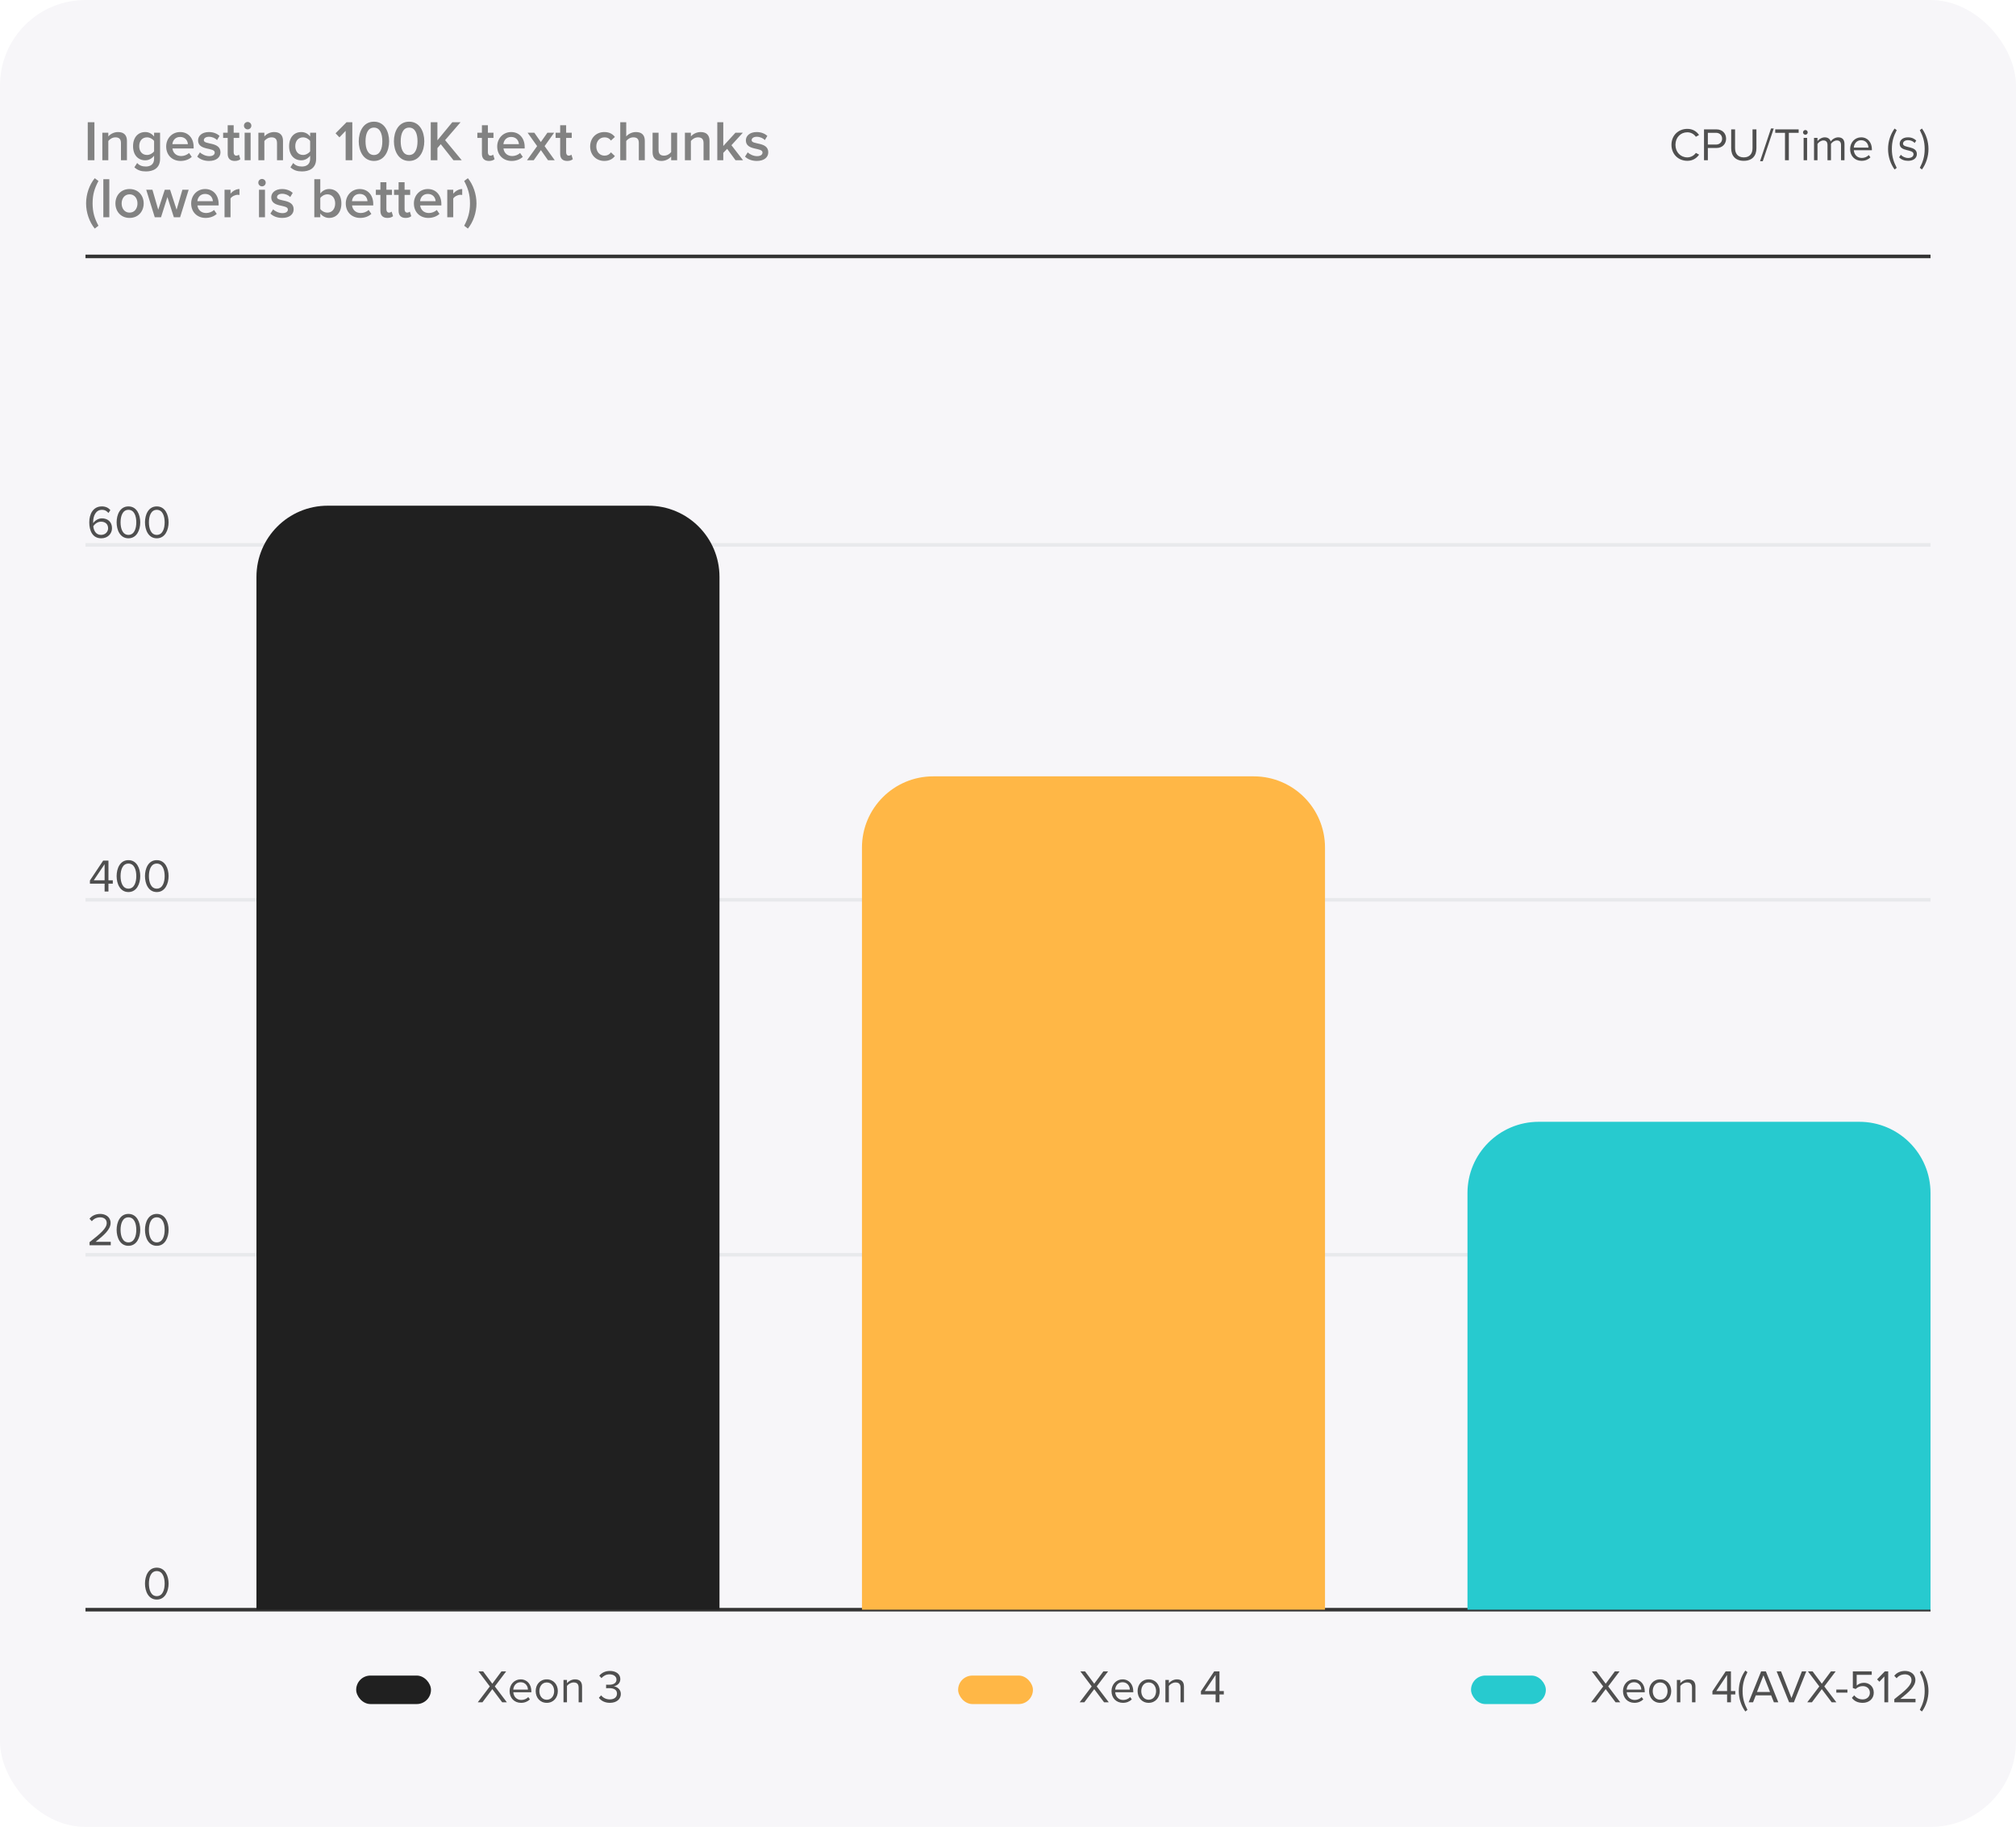 <svg width="566" height="513" viewBox="0 0 566 513" fill="none" xmlns="http://www.w3.org/2000/svg">
<rect width="566" height="513" rx="24" fill="#F7F6F9"/>
<path d="M24 153H542" stroke="#E8E9EC"/>
<path d="M24 252.668H542" stroke="#E8E9EC"/>
<path d="M24 352.332H542" stroke="#E8E9EC"/>
<path d="M24 452H542" stroke="#343434"/>
<path d="M28.416 151.156C25.985 151.156 25.062 149.037 25.062 146.671C25.062 144.331 26.154 142.199 28.598 142.199C29.703 142.199 30.457 142.615 30.99 143.239L30.444 144.045C30.002 143.525 29.495 143.161 28.598 143.161C26.908 143.161 26.154 144.864 26.154 146.567C26.154 146.684 26.154 146.788 26.154 146.905C26.531 146.307 27.493 145.553 28.611 145.553C30.171 145.553 31.445 146.476 31.445 148.322C31.445 149.817 30.301 151.156 28.416 151.156ZM28.364 150.194C29.703 150.194 30.353 149.18 30.353 148.361C30.353 147.087 29.469 146.489 28.364 146.489C27.493 146.489 26.661 147.022 26.193 147.776C26.284 148.855 26.856 150.194 28.364 150.194ZM36.058 151.156C33.679 151.156 32.743 148.777 32.743 146.671C32.743 144.552 33.679 142.199 36.058 142.199C38.424 142.199 39.373 144.552 39.373 146.671C39.373 148.777 38.424 151.156 36.058 151.156ZM36.058 150.194C37.709 150.194 38.268 148.4 38.268 146.671C38.268 144.942 37.709 143.161 36.058 143.161C34.407 143.161 33.848 144.942 33.848 146.671C33.848 148.4 34.407 150.194 36.058 150.194ZM44.018 151.156C41.639 151.156 40.703 148.777 40.703 146.671C40.703 144.552 41.639 142.199 44.018 142.199C46.384 142.199 47.333 144.552 47.333 146.671C47.333 148.777 46.384 151.156 44.018 151.156ZM44.018 150.194C45.669 150.194 46.228 148.4 46.228 146.671C46.228 144.942 45.669 143.161 44.018 143.161C42.367 143.161 41.808 144.942 41.808 146.671C41.808 148.4 42.367 150.194 44.018 150.194Z" fill="#4F4F4F"/>
<path d="M30.447 250.332H29.368V248.135H25.247V247.238L28.965 241.661H30.447V247.186H31.669V248.135H30.447V250.332ZM29.368 247.186V242.662L26.326 247.186H29.368ZM36.058 250.488C33.679 250.488 32.743 248.109 32.743 246.003C32.743 243.884 33.679 241.531 36.058 241.531C38.424 241.531 39.373 243.884 39.373 246.003C39.373 248.109 38.424 250.488 36.058 250.488ZM36.058 249.526C37.709 249.526 38.268 247.732 38.268 246.003C38.268 244.274 37.709 242.493 36.058 242.493C34.407 242.493 33.848 244.274 33.848 246.003C33.848 247.732 34.407 249.526 36.058 249.526ZM44.018 250.488C41.639 250.488 40.703 248.109 40.703 246.003C40.703 243.884 41.639 241.531 44.018 241.531C46.384 241.531 47.333 243.884 47.333 246.003C47.333 248.109 46.384 250.488 44.018 250.488ZM44.018 249.526C45.669 249.526 46.228 247.732 46.228 246.003C46.228 244.274 45.669 242.493 44.018 242.493C42.367 242.493 41.808 244.274 41.808 246.003C41.808 247.732 42.367 249.526 44.018 249.526Z" fill="#4F4F4F"/>
<path d="M31.093 349.668H25.14V348.797C28.259 346.353 29.962 344.91 29.962 343.415C29.962 342.297 29.04 341.829 28.142 341.829C27.102 341.829 26.297 342.271 25.79 342.921L25.127 342.232C25.79 341.348 26.921 340.867 28.142 340.867C29.585 340.867 31.055 341.686 31.055 343.415C31.055 345.183 29.261 346.795 26.843 348.706H31.093V349.668ZM36.058 349.824C33.679 349.824 32.743 347.445 32.743 345.339C32.743 343.22 33.679 340.867 36.058 340.867C38.424 340.867 39.373 343.22 39.373 345.339C39.373 347.445 38.424 349.824 36.058 349.824ZM36.058 348.862C37.709 348.862 38.268 347.068 38.268 345.339C38.268 343.61 37.709 341.829 36.058 341.829C34.407 341.829 33.848 343.61 33.848 345.339C33.848 347.068 34.407 348.862 36.058 348.862ZM44.018 349.824C41.639 349.824 40.703 347.445 40.703 345.339C40.703 343.22 41.639 340.867 44.018 340.867C46.384 340.867 47.333 343.22 47.333 345.339C47.333 347.445 46.384 349.824 44.018 349.824ZM44.018 348.862C45.669 348.862 46.228 347.068 46.228 345.339C46.228 343.61 45.669 341.829 44.018 341.829C42.367 341.829 41.808 343.61 41.808 345.339C41.808 347.068 42.367 348.862 44.018 348.862Z" fill="#4F4F4F"/>
<path d="M44.018 449.156C41.639 449.156 40.703 446.777 40.703 444.671C40.703 442.552 41.639 440.199 44.018 440.199C46.384 440.199 47.333 442.552 47.333 444.671C47.333 446.777 46.384 449.156 44.018 449.156ZM44.018 448.194C45.669 448.194 46.228 446.4 46.228 444.671C46.228 442.942 45.669 441.161 44.018 441.161C42.367 441.161 41.808 442.942 41.808 444.671C41.808 446.4 42.367 448.194 44.018 448.194Z" fill="#4F4F4F"/>
<path d="M26.508 45H24.636V34.328H26.508V45ZM35.641 45H33.961V40.168C33.961 38.952 33.337 38.568 32.393 38.568C31.545 38.568 30.809 39.08 30.409 39.592V45H28.729V37.272H30.409V38.312C30.921 37.704 31.929 37.08 33.145 37.08C34.809 37.08 35.641 37.976 35.641 39.56V45ZM40.974 48.136C39.662 48.136 38.686 47.848 37.726 46.984L38.51 45.768C39.15 46.488 39.95 46.76 40.974 46.76C42.078 46.76 43.262 46.248 43.262 44.6V43.72C42.67 44.504 41.79 45.016 40.782 45.016C38.814 45.016 37.358 43.592 37.358 41.048C37.358 38.536 38.782 37.08 40.782 37.08C41.758 37.08 42.638 37.512 43.262 38.344V37.272H44.942V44.6C44.942 47.384 42.862 48.136 40.974 48.136ZM41.278 43.512C42.062 43.512 42.878 43.048 43.262 42.488V39.592C42.878 39.032 42.062 38.568 41.278 38.568C39.934 38.568 39.086 39.56 39.086 41.048C39.086 42.536 39.934 43.512 41.278 43.512ZM50.703 45.192C48.367 45.192 46.655 43.576 46.655 41.128C46.655 38.888 48.287 37.08 50.575 37.08C52.895 37.08 54.367 38.84 54.367 41.272V41.688H48.415C48.543 42.84 49.407 43.816 50.863 43.816C51.631 43.816 52.511 43.512 53.071 42.952L53.839 44.056C53.055 44.792 51.919 45.192 50.703 45.192ZM52.751 40.488C52.703 39.576 52.079 38.456 50.559 38.456C49.135 38.456 48.463 39.56 48.399 40.488H52.751ZM58.681 45.192C57.353 45.192 56.169 44.76 55.37 43.976L56.138 42.776C56.681 43.336 57.754 43.848 58.745 43.848C59.754 43.848 60.282 43.432 60.282 42.824C60.282 41.304 55.609 42.392 55.609 39.416C55.609 38.152 56.697 37.08 58.65 37.08C59.962 37.08 60.953 37.544 61.642 38.152L60.938 39.336C60.474 38.824 59.626 38.408 58.65 38.408C57.77 38.408 57.225 38.824 57.225 39.368C57.225 40.728 61.898 39.704 61.898 42.776C61.898 44.152 60.761 45.192 58.681 45.192ZM65.908 45.192C64.596 45.192 63.924 44.488 63.924 43.192V38.728H62.644V37.272H63.924V35.16H65.604V37.272H67.172V38.728H65.604V42.776C65.604 43.304 65.86 43.704 66.34 43.704C66.66 43.704 66.948 43.56 67.076 43.416L67.476 44.696C67.172 44.968 66.676 45.192 65.908 45.192ZM69.53 36.328C68.954 36.328 68.49 35.864 68.49 35.288C68.49 34.712 68.954 34.248 69.53 34.248C70.106 34.248 70.57 34.712 70.57 35.288C70.57 35.864 70.106 36.328 69.53 36.328ZM70.362 45H68.682V37.272H70.362V45ZM79.453 45H77.773V40.168C77.773 38.952 77.149 38.568 76.205 38.568C75.357 38.568 74.621 39.08 74.221 39.592V45H72.541V37.272H74.221V38.312C74.733 37.704 75.741 37.08 76.957 37.08C78.621 37.08 79.453 37.976 79.453 39.56V45ZM84.787 48.136C83.475 48.136 82.499 47.848 81.539 46.984L82.323 45.768C82.963 46.488 83.763 46.76 84.787 46.76C85.891 46.76 87.075 46.248 87.075 44.6V43.72C86.483 44.504 85.603 45.016 84.595 45.016C82.627 45.016 81.171 43.592 81.171 41.048C81.171 38.536 82.595 37.08 84.595 37.08C85.571 37.08 86.451 37.512 87.075 38.344V37.272H88.755V44.6C88.755 47.384 86.675 48.136 84.787 48.136ZM85.091 43.512C85.875 43.512 86.691 43.048 87.075 42.488V39.592C86.691 39.032 85.875 38.568 85.091 38.568C83.747 38.568 82.899 39.56 82.899 41.048C82.899 42.536 83.747 43.512 85.091 43.512ZM98.913 45H97.041V36.744L95.297 38.568L94.209 37.432L97.281 34.328H98.913V45ZM104.991 45.192C101.983 45.192 100.719 42.344 100.719 39.672C100.719 36.984 101.983 34.168 104.991 34.168C107.983 34.168 109.247 36.984 109.247 39.672C109.247 42.344 107.983 45.192 104.991 45.192ZM104.991 43.528C106.719 43.528 107.343 41.704 107.343 39.672C107.343 37.624 106.735 35.832 104.991 35.832C103.247 35.832 102.623 37.624 102.623 39.672C102.623 41.704 103.247 43.528 104.991 43.528ZM114.866 45.192C111.858 45.192 110.594 42.344 110.594 39.672C110.594 36.984 111.858 34.168 114.866 34.168C117.858 34.168 119.122 36.984 119.122 39.672C119.122 42.344 117.858 45.192 114.866 45.192ZM114.866 43.528C116.594 43.528 117.218 41.704 117.218 39.672C117.218 37.624 116.61 35.832 114.866 35.832C113.122 35.832 112.498 37.624 112.498 39.672C112.498 41.704 113.122 43.528 114.866 43.528ZM129.637 45H127.317L123.749 40.488L122.805 41.592V45H120.933V34.328H122.805V39.4L126.981 34.328H129.301L124.965 39.352L129.637 45ZM137.283 45.192C135.971 45.192 135.299 44.488 135.299 43.192V38.728H134.019V37.272H135.299V35.16H136.979V37.272H138.547V38.728H136.979V42.776C136.979 43.304 137.235 43.704 137.715 43.704C138.035 43.704 138.323 43.56 138.451 43.416L138.851 44.696C138.547 44.968 138.051 45.192 137.283 45.192ZM143.641 45.192C141.305 45.192 139.593 43.576 139.593 41.128C139.593 38.888 141.225 37.08 143.513 37.08C145.833 37.08 147.305 38.84 147.305 41.272V41.688H141.353C141.481 42.84 142.345 43.816 143.801 43.816C144.569 43.816 145.449 43.512 146.009 42.952L146.777 44.056C145.993 44.792 144.857 45.192 143.641 45.192ZM145.689 40.488C145.641 39.576 145.017 38.456 143.497 38.456C142.073 38.456 141.401 39.56 141.337 40.488H145.689ZM155.747 45H153.859L151.859 42.152L149.843 45H147.955L150.803 41.032L148.131 37.272H150.019L151.843 39.88L153.683 37.272H155.571L152.899 41.032L155.747 45ZM159.252 45.192C157.94 45.192 157.268 44.488 157.268 43.192V38.728H155.988V37.272H157.268V35.16H158.948V37.272H160.516V38.728H158.948V42.776C158.948 43.304 159.204 43.704 159.684 43.704C160.004 43.704 160.292 43.56 160.42 43.416L160.82 44.696C160.516 44.968 160.02 45.192 159.252 45.192ZM169.671 45.192C167.335 45.192 165.687 43.464 165.687 41.128C165.687 38.792 167.335 37.08 169.671 37.08C171.191 37.08 172.087 37.72 172.631 38.456L171.527 39.464C171.095 38.856 170.503 38.568 169.751 38.568C168.359 38.568 167.414 39.624 167.414 41.128C167.414 42.632 168.359 43.704 169.751 43.704C170.503 43.704 171.095 43.384 171.527 42.776L172.631 43.816C172.087 44.536 171.191 45.192 169.671 45.192ZM181.031 45H179.351V40.136C179.351 38.92 178.743 38.568 177.799 38.568C176.935 38.568 176.199 39.08 175.815 39.592V45H174.135V34.328H175.815V38.312C176.327 37.704 177.319 37.08 178.535 37.08C180.199 37.08 181.031 37.944 181.031 39.528V45ZM190.109 45H188.429V43.976C187.885 44.584 186.925 45.192 185.709 45.192C184.045 45.192 183.213 44.312 183.213 42.744V37.272H184.893V42.12C184.893 43.32 185.501 43.704 186.461 43.704C187.309 43.704 188.045 43.208 188.429 42.696V37.272H190.109V45ZM199.203 45H197.523V40.168C197.523 38.952 196.899 38.568 195.955 38.568C195.107 38.568 194.371 39.08 193.971 39.592V45H192.291V37.272H193.971V38.312C194.483 37.704 195.491 37.08 196.707 37.08C198.371 37.08 199.203 37.976 199.203 39.56V45ZM208.617 45H206.505L204.153 41.8L203.065 42.92V45H201.385V34.328H203.065V41L206.473 37.272H208.553L205.353 40.776L208.617 45ZM212.478 45.192C211.15 45.192 209.966 44.76 209.166 43.976L209.934 42.776C210.478 43.336 211.55 43.848 212.542 43.848C213.55 43.848 214.078 43.432 214.078 42.824C214.078 41.304 209.406 42.392 209.406 39.416C209.406 38.152 210.494 37.08 212.446 37.08C213.758 37.08 214.75 37.544 215.438 38.152L214.734 39.336C214.27 38.824 213.422 38.408 212.446 38.408C211.566 38.408 211.022 38.824 211.022 39.368C211.022 40.728 215.694 39.704 215.694 42.776C215.694 44.152 214.558 45.192 212.478 45.192ZM27.644 63.384L26.604 64.184C25.084 62.344 24.172 59.688 24.172 57.112C24.172 54.536 25.084 51.88 26.604 50.04L27.644 50.824C26.572 52.808 25.996 54.584 25.996 57.112C25.996 59.608 26.572 61.416 27.644 63.384ZM30.69 61H29.01V50.328H30.69V61ZM36.373 61.192C33.909 61.192 32.405 59.336 32.405 57.128C32.405 54.904 33.909 53.08 36.373 53.08C38.837 53.08 40.341 54.904 40.341 57.128C40.341 59.336 38.837 61.192 36.373 61.192ZM36.373 59.704C37.813 59.704 38.597 58.504 38.597 57.128C38.597 55.768 37.813 54.568 36.373 54.568C34.949 54.568 34.149 55.768 34.149 57.128C34.149 58.504 34.949 59.704 36.373 59.704ZM50.569 61H48.809L47.001 55.336L45.209 61H43.449L41.049 53.272H42.793L44.425 58.888L46.265 53.272H47.753L49.577 58.888L51.209 53.272H52.969L50.569 61ZM57.719 61.192C55.383 61.192 53.671 59.576 53.671 57.128C53.671 54.888 55.303 53.08 57.591 53.08C59.911 53.08 61.383 54.84 61.383 57.272V57.688H55.431C55.559 58.84 56.423 59.816 57.879 59.816C58.647 59.816 59.527 59.512 60.087 58.952L60.855 60.056C60.071 60.792 58.935 61.192 57.719 61.192ZM59.767 56.488C59.719 55.576 59.095 54.456 57.575 54.456C56.151 54.456 55.479 55.56 55.415 56.488H59.767ZM64.721 61H63.041V53.272H64.721V54.392C65.313 53.656 66.241 53.08 67.233 53.08V54.744C67.089 54.712 66.929 54.696 66.721 54.696C66.001 54.696 65.057 55.176 64.721 55.736V61ZM73.561 52.328C72.985 52.328 72.521 51.864 72.521 51.288C72.521 50.712 72.985 50.248 73.561 50.248C74.137 50.248 74.601 50.712 74.601 51.288C74.601 51.864 74.137 52.328 73.561 52.328ZM74.393 61H72.713V53.272H74.393V61ZM79.228 61.192C77.9 61.192 76.716 60.76 75.916 59.976L76.684 58.776C77.228 59.336 78.3 59.848 79.292 59.848C80.3 59.848 80.828 59.432 80.828 58.824C80.828 57.304 76.156 58.392 76.156 55.416C76.156 54.152 77.244 53.08 79.196 53.08C80.508 53.08 81.5 53.544 82.188 54.152L81.484 55.336C81.02 54.824 80.172 54.408 79.196 54.408C78.316 54.408 77.772 54.824 77.772 55.368C77.772 56.728 82.444 55.704 82.444 58.776C82.444 60.152 81.308 61.192 79.228 61.192ZM89.924 58.68C90.308 59.256 91.124 59.704 91.924 59.704C93.252 59.704 94.1 58.632 94.1 57.128C94.1 55.64 93.252 54.568 91.924 54.568C91.124 54.568 90.308 55.032 89.924 55.608V58.68ZM89.924 61H88.244V50.328H89.924V54.344C90.548 53.512 91.444 53.08 92.404 53.08C94.404 53.08 95.844 54.632 95.844 57.128C95.844 59.688 94.388 61.192 92.404 61.192C91.412 61.192 90.516 60.712 89.924 59.944V61ZM101.125 61.192C98.789 61.192 97.077 59.576 97.077 57.128C97.077 54.888 98.709 53.08 100.997 53.08C103.317 53.08 104.789 54.84 104.789 57.272V57.688H98.837C98.965 58.84 99.829 59.816 101.285 59.816C102.053 59.816 102.933 59.512 103.493 58.952L104.261 60.056C103.477 60.792 102.341 61.192 101.125 61.192ZM103.173 56.488C103.125 55.576 102.501 54.456 100.981 54.456C99.557 54.456 98.885 55.56 98.821 56.488H103.173ZM108.783 61.192C107.471 61.192 106.799 60.488 106.799 59.192V54.728H105.519V53.272H106.799V51.16H108.479V53.272H110.047V54.728H108.479V58.776C108.479 59.304 108.735 59.704 109.215 59.704C109.535 59.704 109.823 59.56 109.951 59.416L110.351 60.696C110.047 60.968 109.551 61.192 108.783 61.192ZM113.893 61.192C112.581 61.192 111.909 60.488 111.909 59.192V54.728H110.629V53.272H111.909V51.16H113.589V53.272H115.157V54.728H113.589V58.776C113.589 59.304 113.845 59.704 114.325 59.704C114.645 59.704 114.933 59.56 115.061 59.416L115.461 60.696C115.157 60.968 114.661 61.192 113.893 61.192ZM120.25 61.192C117.914 61.192 116.202 59.576 116.202 57.128C116.202 54.888 117.834 53.08 120.122 53.08C122.442 53.08 123.914 54.84 123.914 57.272V57.688H117.962C118.09 58.84 118.954 59.816 120.41 59.816C121.178 59.816 122.058 59.512 122.618 58.952L123.386 60.056C122.602 60.792 121.466 61.192 120.25 61.192ZM122.298 56.488C122.25 55.576 121.626 54.456 120.106 54.456C118.682 54.456 118.01 55.56 117.946 56.488H122.298ZM127.252 61H125.572V53.272H127.252V54.392C127.844 53.656 128.772 53.08 129.764 53.08V54.744C129.62 54.712 129.46 54.696 129.252 54.696C128.532 54.696 127.588 55.176 127.252 55.736V61ZM130.319 63.384C131.375 61.416 131.951 59.608 131.951 57.112C131.951 54.584 131.375 52.808 130.319 50.824L131.359 50.04C132.863 51.88 133.775 54.536 133.775 57.112C133.775 59.688 132.863 62.344 131.359 64.184L130.319 63.384Z" fill="#828282"/>
<path d="M473.73 45.156C471.234 45.156 469.271 43.336 469.271 40.671C469.271 38.006 471.234 36.186 473.73 36.186C475.264 36.186 476.33 36.914 477.019 37.902L476.122 38.409C475.628 37.668 474.718 37.148 473.73 37.148C471.832 37.148 470.389 38.591 470.389 40.671C470.389 42.725 471.832 44.194 473.73 44.194C474.718 44.194 475.628 43.661 476.122 42.933L477.032 43.427C476.304 44.428 475.264 45.156 473.73 45.156ZM479.487 45H478.408V36.329H481.892C483.634 36.329 484.609 37.525 484.609 38.942C484.609 40.359 483.621 41.555 481.892 41.555H479.487V45ZM481.762 40.593C482.789 40.593 483.491 39.917 483.491 38.942C483.491 37.967 482.789 37.291 481.762 37.291H479.487V40.593H481.762ZM489.573 45.156C487.233 45.156 486.037 43.765 486.037 41.633V36.329H487.129V41.607C487.129 43.193 487.974 44.194 489.573 44.194C491.172 44.194 492.03 43.193 492.03 41.607V36.329H493.122V41.62C493.122 43.778 491.926 45.156 489.573 45.156ZM494.906 45.26H494.139L497.22 36.069H497.987L494.906 45.26ZM502.223 45H501.144V37.291H498.401V36.329H504.979V37.291H502.223V45ZM506.868 37.824C506.504 37.824 506.205 37.538 506.205 37.174C506.205 36.81 506.504 36.511 506.868 36.511C507.232 36.511 507.518 36.81 507.518 37.174C507.518 37.538 507.232 37.824 506.868 37.824ZM507.349 45H506.374V38.721H507.349V45ZM517.848 45H516.873V40.736C516.873 39.943 516.535 39.436 515.716 39.436C515.066 39.436 514.377 39.891 514.052 40.398V45H513.077V40.736C513.077 39.943 512.752 39.436 511.92 39.436C511.283 39.436 510.607 39.904 510.269 40.411V45H509.294V38.721H510.269V39.631C510.542 39.228 511.374 38.565 512.31 38.565C513.259 38.565 513.805 39.085 513.987 39.735C514.338 39.163 515.183 38.565 516.093 38.565C517.237 38.565 517.848 39.202 517.848 40.463V45ZM522.64 45.156C520.768 45.156 519.429 43.817 519.429 41.854C519.429 40.034 520.729 38.565 522.523 38.565C524.421 38.565 525.539 40.047 525.539 41.932V42.179H520.469C520.547 43.362 521.366 44.35 522.718 44.35C523.446 44.35 524.161 44.064 524.668 43.544L525.136 44.181C524.499 44.805 523.654 45.156 522.64 45.156ZM524.577 41.451C524.564 40.528 523.94 39.371 522.51 39.371C521.171 39.371 520.508 40.502 520.456 41.451H524.577ZM532.511 47.132L531.913 47.587C530.743 45.975 530.08 43.934 530.08 41.841C530.08 39.748 530.743 37.707 531.913 36.095L532.511 36.537C531.666 38.188 531.146 39.67 531.146 41.841C531.146 43.999 531.666 45.494 532.511 47.132ZM535.709 45.156C534.669 45.156 533.811 44.831 533.174 44.168L533.668 43.466C534.084 43.947 534.877 44.363 535.735 44.363C536.697 44.363 537.23 43.908 537.23 43.284C537.23 41.763 533.343 42.699 533.343 40.372C533.343 39.384 534.175 38.565 535.67 38.565C536.749 38.565 537.503 38.968 537.997 39.475L537.542 40.151C537.165 39.696 536.489 39.358 535.67 39.358C534.812 39.358 534.279 39.787 534.279 40.346C534.279 41.711 538.166 40.814 538.166 43.258C538.166 44.311 537.321 45.156 535.709 45.156ZM538.996 47.132C539.841 45.494 540.361 43.999 540.361 41.841C540.361 39.67 539.841 38.188 538.996 36.537L539.594 36.095C540.764 37.707 541.427 39.748 541.427 41.841C541.427 43.934 540.764 45.975 539.594 47.587L538.996 47.132Z" fill="#4F4F4F"/>
<path d="M72 162C72 150.954 80.954 142 92 142H182C193.046 142 202 150.954 202 162V452H72V162Z" fill="#202020"/>
<path d="M242 238C242 226.954 250.954 218 262 218H352C363.046 218 372 226.954 372 238V452H242V238Z" fill="#FFB746"/>
<path d="M412 335C412 323.954 420.954 315 432 315H522C533.046 315 542 323.954 542 335V452H412V335Z" fill="#27CACF"/>
<path d="M24 72H542" stroke="#343434"/>
<rect x="100" y="470.5" width="21" height="8" rx="4" fill="#202020"/>
<path d="M142.301 478H140.988L138.219 474.308L135.45 478H134.137L137.517 473.554L134.332 469.329H135.645L138.219 472.787L140.78 469.329H142.106L138.921 473.541L142.301 478ZM146.284 478.156C144.412 478.156 143.073 476.817 143.073 474.854C143.073 473.034 144.373 471.565 146.167 471.565C148.065 471.565 149.183 473.047 149.183 474.932V475.179H144.113C144.191 476.362 145.01 477.35 146.362 477.35C147.09 477.35 147.805 477.064 148.312 476.544L148.78 477.181C148.143 477.805 147.298 478.156 146.284 478.156ZM148.221 474.451C148.208 473.528 147.584 472.371 146.154 472.371C144.815 472.371 144.152 473.502 144.1 474.451H148.221ZM153.505 478.156C151.594 478.156 150.398 476.674 150.398 474.854C150.398 473.034 151.594 471.565 153.505 471.565C155.416 471.565 156.612 473.034 156.612 474.854C156.612 476.674 155.416 478.156 153.505 478.156ZM153.505 477.285C154.844 477.285 155.585 476.141 155.585 474.854C155.585 473.58 154.844 472.436 153.505 472.436C152.166 472.436 151.425 473.58 151.425 474.854C151.425 476.141 152.166 477.285 153.505 477.285ZM163.415 478H162.453V473.892C162.453 472.774 161.881 472.436 161.036 472.436C160.269 472.436 159.554 472.904 159.177 473.411V478H158.202V471.721H159.177V472.631C159.619 472.098 160.477 471.565 161.426 471.565C162.726 471.565 163.415 472.228 163.415 473.593V478ZM171.222 478.156C169.753 478.156 168.674 477.506 168.141 476.726L168.778 476.05C169.285 476.726 170.169 477.194 171.196 477.194C172.457 477.194 173.224 476.557 173.224 475.569C173.224 474.49 172.34 474.035 171.066 474.035C170.702 474.035 170.299 474.035 170.169 474.048V473.06C170.312 473.073 170.715 473.073 171.066 473.073C172.158 473.073 173.081 472.644 173.081 471.643C173.081 470.681 172.197 470.161 171.144 470.161C170.195 470.161 169.493 470.525 168.856 471.214L168.258 470.538C168.882 469.771 169.883 469.199 171.235 469.199C172.899 469.199 174.16 470.044 174.16 471.5C174.16 472.761 173.107 473.385 172.301 473.515C173.081 473.593 174.303 474.256 174.303 475.66C174.303 477.103 173.133 478.156 171.222 478.156Z" fill="#4F4F4F"/>
<rect x="269" y="470.5" width="21" height="8" rx="4" fill="#FFB746"/>
<path d="M311.289 478H309.976L307.207 474.308L304.438 478H303.125L306.505 473.554L303.32 469.329H304.633L307.207 472.787L309.768 469.329H311.094L307.909 473.541L311.289 478ZM315.271 478.156C313.399 478.156 312.06 476.817 312.06 474.854C312.06 473.034 313.36 471.565 315.154 471.565C317.052 471.565 318.17 473.047 318.17 474.932V475.179H313.1C313.178 476.362 313.997 477.35 315.349 477.35C316.077 477.35 316.792 477.064 317.299 476.544L317.767 477.181C317.13 477.805 316.285 478.156 315.271 478.156ZM317.208 474.451C317.195 473.528 316.571 472.371 315.141 472.371C313.802 472.371 313.139 473.502 313.087 474.451H317.208ZM322.492 478.156C320.581 478.156 319.385 476.674 319.385 474.854C319.385 473.034 320.581 471.565 322.492 471.565C324.403 471.565 325.599 473.034 325.599 474.854C325.599 476.674 324.403 478.156 322.492 478.156ZM322.492 477.285C323.831 477.285 324.572 476.141 324.572 474.854C324.572 473.58 323.831 472.436 322.492 472.436C321.153 472.436 320.412 473.58 320.412 474.854C320.412 476.141 321.153 477.285 322.492 477.285ZM332.402 478H331.44V473.892C331.44 472.774 330.868 472.436 330.023 472.436C329.256 472.436 328.541 472.904 328.164 473.411V478H327.189V471.721H328.164V472.631C328.606 472.098 329.464 471.565 330.413 471.565C331.713 471.565 332.402 472.228 332.402 473.593V478ZM342.367 478H341.288V475.803H337.167V474.906L340.885 469.329H342.367V474.854H343.589V475.803H342.367V478ZM341.288 474.854V470.33L338.246 474.854H341.288Z" fill="#4F4F4F"/>
<rect x="413" y="470.5" width="21" height="8" rx="4" fill="#27CACF"/>
<path d="M454.889 478H453.576L450.807 474.308L448.038 478H446.725L450.105 473.554L446.92 469.329H448.233L450.807 472.787L453.368 469.329H454.694L451.509 473.541L454.889 478ZM458.872 478.156C457 478.156 455.661 476.817 455.661 474.854C455.661 473.034 456.961 471.565 458.755 471.565C460.653 471.565 461.771 473.047 461.771 474.932V475.179H456.701C456.779 476.362 457.598 477.35 458.95 477.35C459.678 477.35 460.393 477.064 460.9 476.544L461.368 477.181C460.731 477.805 459.886 478.156 458.872 478.156ZM460.809 474.451C460.796 473.528 460.172 472.371 458.742 472.371C457.403 472.371 456.74 473.502 456.688 474.451H460.809ZM466.093 478.156C464.182 478.156 462.986 476.674 462.986 474.854C462.986 473.034 464.182 471.565 466.093 471.565C468.004 471.565 469.2 473.034 469.2 474.854C469.2 476.674 468.004 478.156 466.093 478.156ZM466.093 477.285C467.432 477.285 468.173 476.141 468.173 474.854C468.173 473.58 467.432 472.436 466.093 472.436C464.754 472.436 464.013 473.58 464.013 474.854C464.013 476.141 464.754 477.285 466.093 477.285ZM476.002 478H475.04V473.892C475.04 472.774 474.468 472.436 473.623 472.436C472.856 472.436 472.141 472.904 471.764 473.411V478H470.789V471.721H471.764V472.631C472.206 472.098 473.064 471.565 474.013 471.565C475.313 471.565 476.002 472.228 476.002 473.593V478ZM485.968 478H484.889V475.803H480.768V474.906L484.486 469.329H485.968V474.854H487.19V475.803H485.968V478ZM484.889 474.854V470.33L481.847 474.854H484.889ZM490.604 480.132L490.006 480.587C488.836 478.975 488.173 476.934 488.173 474.841C488.173 472.748 488.836 470.707 490.006 469.095L490.604 469.537C489.759 471.188 489.239 472.67 489.239 474.841C489.239 476.999 489.759 478.494 490.604 480.132ZM499.262 478H498.027L497.26 476.063H492.944L492.177 478H490.942L494.439 469.329H495.778L499.262 478ZM496.948 475.114L495.102 470.434L493.269 475.114H496.948ZM503.637 478H502.298L498.801 469.329H500.036L502.961 476.817L505.886 469.329H507.121L503.637 478ZM515.56 478H514.247L511.478 474.308L508.709 478H507.396L510.776 473.554L507.591 469.329H508.904L511.478 472.787L514.039 469.329H515.365L512.18 473.541L515.56 478ZM518.672 475.283H515.552V474.425H518.672V475.283ZM522.973 478.156C521.517 478.156 520.568 477.623 519.918 476.765L520.581 476.037C521.153 476.778 521.92 477.194 522.973 477.194C524.156 477.194 524.975 476.388 524.975 475.335C524.975 474.191 524.156 473.463 522.986 473.463C522.232 473.463 521.569 473.71 520.984 474.269L520.191 473.996V469.329H525.495V470.291H521.27V473.307C521.699 472.891 522.427 472.527 523.298 472.527C524.754 472.527 526.067 473.502 526.067 475.296C526.067 477.051 524.715 478.156 522.973 478.156ZM530.121 478H529.042V470.746L527.651 472.228L527.001 471.565L529.172 469.329H530.121V478ZM537.789 478H531.835V477.129C534.955 474.685 536.658 473.242 536.658 471.747C536.658 470.629 535.735 470.161 534.838 470.161C533.798 470.161 532.992 470.603 532.485 471.253L531.822 470.564C532.485 469.68 533.616 469.199 534.838 469.199C536.281 469.199 537.75 470.018 537.75 471.747C537.75 473.515 535.956 475.127 533.538 477.038H537.789V478ZM538.996 480.132C539.841 478.494 540.361 476.999 540.361 474.841C540.361 472.67 539.841 471.188 538.996 469.537L539.594 469.095C540.764 470.707 541.427 472.748 541.427 474.841C541.427 476.934 540.764 478.975 539.594 480.587L538.996 480.132Z" fill="#4F4F4F"/>
</svg>

